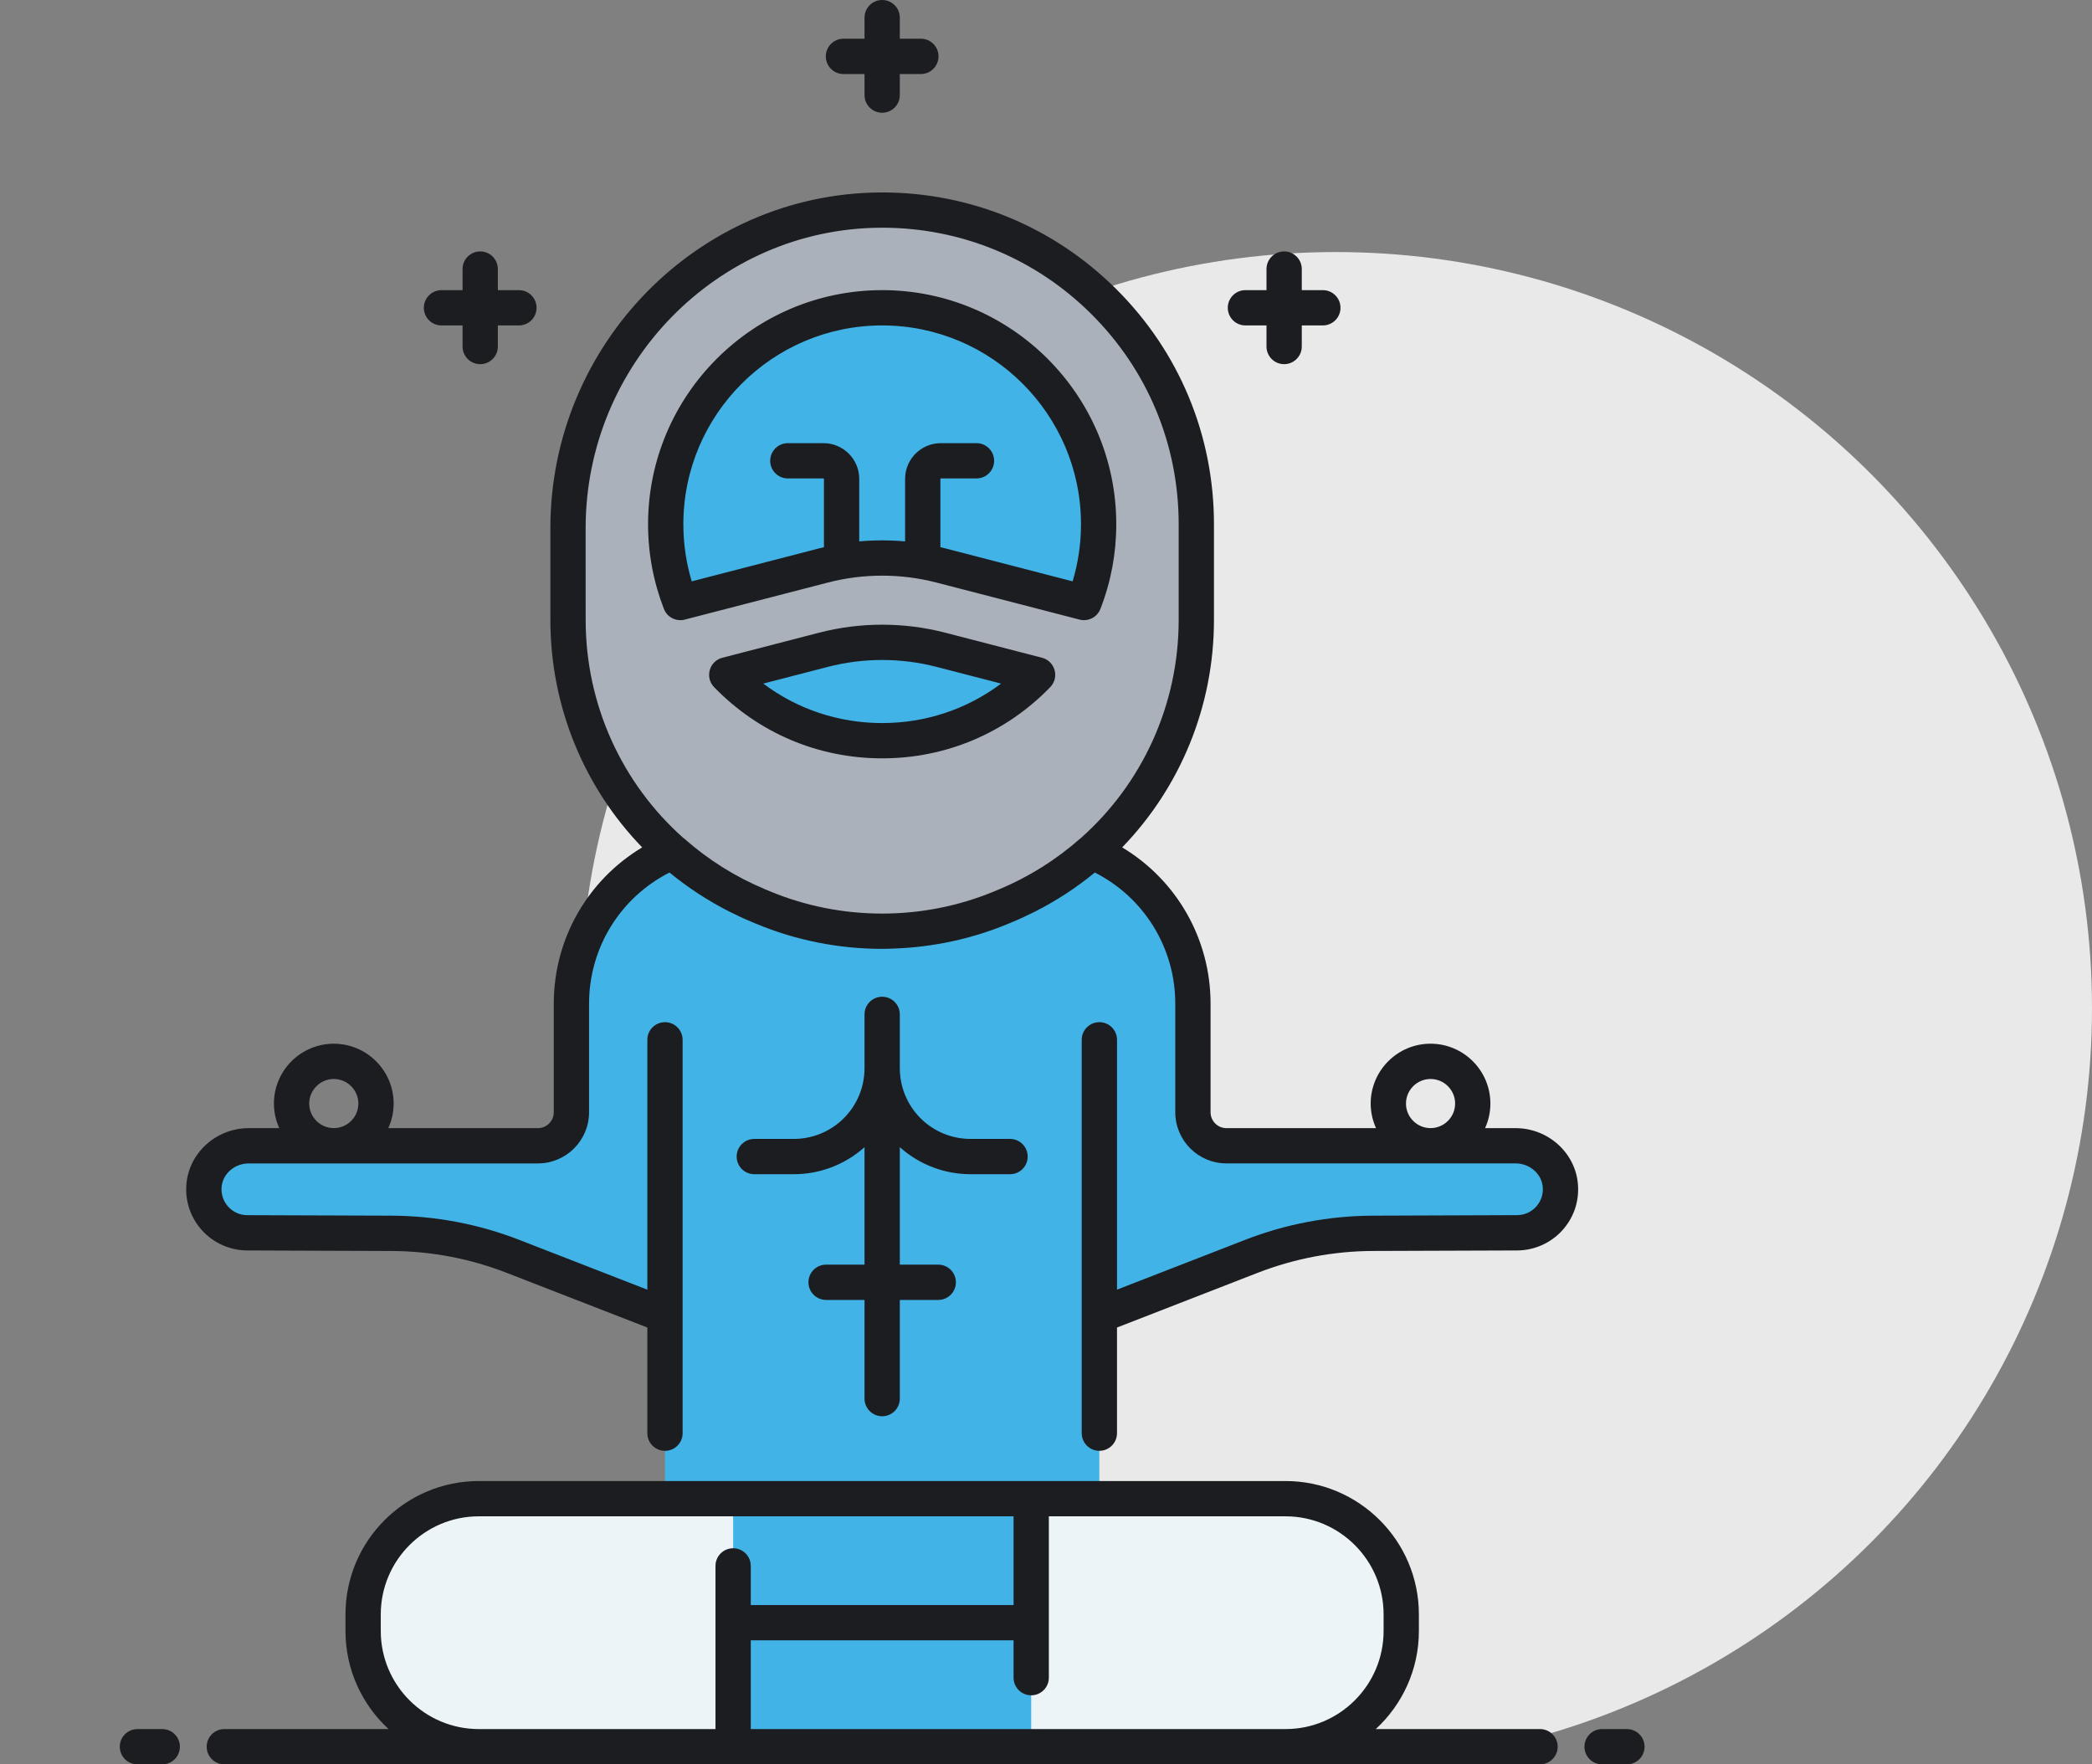 <svg width="83" height="70" viewBox="0 0 83 70" fill="none" xmlns="http://www.w3.org/2000/svg">
<rect x="0" y="0" width="83" height="70" fill="#808080" stroke="none"/>
<circle cx="53" cy="40" r="30" fill="#E9E9E9"/>
<path d="M51.002 69.3H18.998C16.462 69.3 14.406 67.245 14.406 64.709V64.05C14.406 61.514 16.462 59.459 18.998 59.459H51.002C53.538 59.459 55.593 61.514 55.593 64.05V64.709C55.594 67.245 53.538 69.3 51.002 69.3Z" fill="#ECF4F7"/>
<path d="M61.908 47.063C61.846 46.148 61.044 45.458 60.127 45.458H48.658C47.924 45.458 47.329 44.862 47.329 44.128V39.818C47.329 37.105 45.674 34.779 43.32 33.793C42.326 34.672 41.18 35.4 39.911 35.929L39.729 36.005C36.703 37.267 33.298 37.267 30.272 36.005C30.212 35.98 30.151 35.955 30.09 35.929C28.821 35.4 27.675 34.672 26.681 33.793C24.326 34.779 22.672 37.105 22.672 39.818V44.128C22.672 44.862 22.076 45.458 21.342 45.458H9.873C8.956 45.458 8.154 46.148 8.092 47.063C8.023 48.066 8.812 48.903 9.801 48.911L15.522 48.931C17.178 48.937 18.818 49.248 20.361 49.848L26.383 52.19V59.458H29.087V69.3H40.913V59.458H43.617V52.19L49.639 49.848C51.182 49.248 52.823 48.937 54.478 48.931L60.199 48.911C61.188 48.903 61.977 48.066 61.908 47.063Z" fill="#42B3E6"/>
<path d="M34.905 8.335C28.033 8.386 22.536 14.083 22.536 20.956V24.593C22.536 29.55 25.515 34.021 30.09 35.929C30.151 35.955 30.212 35.98 30.272 36.005C33.298 37.268 36.702 37.267 39.728 36.005L39.911 35.929C44.485 34.021 47.464 29.55 47.464 24.594V20.799C47.464 13.884 41.833 8.284 34.905 8.335Z" fill="#AAB1BA"/>
<path d="M32.668 25.78L28.834 26.773C30.395 28.384 32.58 29.387 35 29.387C37.42 29.387 39.605 28.384 41.166 26.773C39.907 26.447 38.49 26.08 37.331 25.78C35.802 25.384 34.197 25.384 32.668 25.78Z" fill="#42B3E6"/>
<path d="M37.331 22.435C39.118 22.898 41.52 23.52 43.007 23.905C43.381 22.941 43.588 21.895 43.588 20.799C43.588 16.056 39.743 12.211 35 12.211C30.257 12.211 26.412 16.056 26.412 20.799C26.412 21.895 26.619 22.942 26.993 23.905L32.667 22.435C34.197 22.039 35.802 22.039 37.331 22.435Z" fill="#42B3E6"/>
<path d="M32.764 2.236C32.764 1.85 33.077 1.536 33.464 1.536H34.3V0.7C34.3 0.313 34.614 0 35 0C35.387 0 35.7 0.313 35.7 0.7V1.536H36.536C36.923 1.536 37.236 1.85 37.236 2.236C37.236 2.623 36.923 2.937 36.536 2.937H35.7V3.773C35.7 4.16 35.387 4.473 35 4.473C34.614 4.473 34.3 4.16 34.3 3.773V2.937H33.464C33.077 2.937 32.764 2.623 32.764 2.236ZM49.411 12.911H50.248V13.748C50.248 14.134 50.561 14.448 50.948 14.448C51.335 14.448 51.648 14.134 51.648 13.748V12.911H52.484C52.871 12.911 53.184 12.598 53.184 12.211C53.184 11.825 52.871 11.511 52.484 11.511H51.648V10.675C51.648 10.288 51.335 9.975 50.948 9.975C50.561 9.975 50.248 10.288 50.248 10.675V11.511H49.411C49.025 11.511 48.712 11.825 48.712 12.211C48.712 12.598 49.025 12.911 49.411 12.911ZM17.516 12.911H18.352V13.748C18.352 14.134 18.665 14.448 19.052 14.448C19.439 14.448 19.752 14.134 19.752 13.748V12.911H20.588C20.975 12.911 21.288 12.598 21.288 12.211C21.288 11.825 20.975 11.511 20.588 11.511H19.752V10.675C19.752 10.288 19.439 9.975 19.052 9.975C18.665 9.975 18.352 10.288 18.352 10.675V11.511H17.516C17.129 11.511 16.816 11.825 16.816 12.211C16.816 12.598 17.129 12.911 17.516 12.911ZM6.437 68.6H5.452C5.066 68.6 4.752 68.913 4.752 69.3C4.752 69.687 5.066 70 5.452 70H6.437C6.824 70 7.137 69.687 7.137 69.3C7.137 68.913 6.824 68.6 6.437 68.6ZM61.801 69.3C61.801 69.687 61.487 70 61.101 70H51.002H48.05H21.95H18.998H8.9C8.513 70 8.2 69.687 8.2 69.3C8.2 68.913 8.513 68.6 8.9 68.6H15.417C14.366 67.632 13.707 66.246 13.707 64.709V64.05C13.707 61.132 16.08 58.759 18.998 58.759H51.002C53.92 58.759 56.294 61.132 56.294 64.05V64.709C56.294 66.246 55.634 67.632 54.583 68.6H61.101C61.487 68.6 61.801 68.913 61.801 69.3ZM21.95 68.6H28.387V62.126C28.387 61.739 28.701 61.426 29.087 61.426C29.474 61.426 29.787 61.739 29.787 62.126V63.679H40.213V60.159H18.998C16.852 60.159 15.107 61.904 15.107 64.05V64.709C15.107 66.855 16.852 68.6 18.998 68.6H21.95V68.6ZM51.002 68.6C53.148 68.6 54.894 66.854 54.894 64.709V64.05C54.894 61.904 53.148 60.159 51.002 60.159H41.613V66.56C41.613 66.947 41.3 67.26 40.913 67.26C40.526 67.26 40.213 66.947 40.213 66.56V65.079H29.787V68.6H48.05H51.002ZM64.548 68.6H63.563C63.176 68.6 62.863 68.913 62.863 69.3C62.863 69.687 63.176 70 63.563 70H64.548C64.935 70 65.248 69.687 65.248 69.3C65.248 68.913 64.934 68.6 64.548 68.6ZM62.607 47.015C62.653 47.692 62.425 48.338 61.966 48.834C61.513 49.322 60.871 49.606 60.204 49.611L54.481 49.631C52.905 49.637 51.361 49.93 49.892 50.501L44.317 52.669V56.86C44.317 57.247 44.004 57.56 43.617 57.56C43.231 57.56 42.917 57.247 42.917 56.86V52.19C42.917 52.189 42.917 52.189 42.917 52.188V41.254C42.917 40.867 43.231 40.554 43.617 40.554C44.004 40.554 44.318 40.867 44.318 41.254V51.166L49.385 49.196C51.015 48.562 52.727 48.237 54.476 48.231L60.197 48.21C60.48 48.208 60.744 48.091 60.939 47.882C61.133 47.672 61.23 47.398 61.21 47.11C61.173 46.576 60.698 46.157 60.127 46.157H48.658C47.539 46.157 46.629 45.247 46.629 44.128V39.818C46.629 37.604 45.389 35.607 43.437 34.617C42.709 35.215 41.911 35.739 41.05 36.174C41.016 36.191 40.982 36.206 40.949 36.223C40.84 36.276 40.732 36.33 40.622 36.38C40.476 36.448 40.329 36.513 40.18 36.575L39.998 36.651C38.558 37.251 37.022 37.577 35.477 37.633C35.318 37.639 35.159 37.645 35 37.645C33.295 37.645 31.591 37.313 30.003 36.651L29.819 36.574C29.671 36.513 29.524 36.448 29.378 36.381C29.26 36.326 29.144 36.269 29.028 36.211C29.002 36.199 28.976 36.187 28.951 36.174C28.089 35.739 27.291 35.215 26.563 34.617C24.611 35.607 23.371 37.604 23.371 39.818V44.128C23.371 45.247 22.461 46.158 21.342 46.158H9.873C9.302 46.158 8.827 46.576 8.79 47.111C8.77 47.398 8.867 47.672 9.061 47.882C9.256 48.092 9.52 48.209 9.806 48.211L15.524 48.231C17.273 48.238 18.986 48.562 20.615 49.196L25.683 51.167V41.254C25.683 40.868 25.996 40.554 26.383 40.554C26.769 40.554 27.083 40.868 27.083 41.254V52.19V52.479V56.861C27.083 57.248 26.769 57.561 26.383 57.561C25.996 57.561 25.683 57.248 25.683 56.861V52.669L20.108 50.501C18.639 49.93 17.095 49.637 15.519 49.632L9.799 49.611C9.129 49.606 8.487 49.323 8.034 48.834C7.575 48.338 7.347 47.692 7.393 47.016C7.48 45.75 8.569 44.758 9.873 44.758H11.08C10.945 44.46 10.868 44.131 10.868 43.783C10.868 42.474 11.934 41.409 13.243 41.409C14.552 41.409 15.618 42.474 15.618 43.783C15.618 44.131 15.541 44.46 15.406 44.758H21.342C21.689 44.758 21.971 44.475 21.971 44.128V39.819C21.971 37.248 23.319 34.914 25.478 33.62C23.183 31.248 21.836 28.04 21.836 24.594V20.956C21.836 13.665 27.696 7.689 34.9 7.636C34.934 7.635 34.967 7.635 35.001 7.635C38.499 7.635 41.789 8.99 44.274 11.457C46.783 13.947 48.164 17.265 48.164 20.8V24.594C48.164 28.04 46.817 31.248 44.522 33.62C46.681 34.914 48.029 37.248 48.029 39.819V44.128C48.029 44.475 48.311 44.758 48.658 44.758H54.594C54.459 44.46 54.382 44.13 54.382 43.783C54.382 42.474 55.447 41.408 56.757 41.408C58.066 41.408 59.131 42.474 59.131 43.783C59.131 44.13 59.055 44.46 58.92 44.758H60.127C61.431 44.758 62.52 45.749 62.607 47.015ZM55.782 43.783C55.782 44.32 56.22 44.757 56.757 44.757C57.294 44.757 57.732 44.32 57.732 43.783C57.732 43.246 57.294 42.808 56.757 42.808C56.22 42.808 55.782 43.246 55.782 43.783ZM12.268 43.783C12.268 44.32 12.706 44.757 13.243 44.757C13.78 44.757 14.218 44.32 14.218 43.783C14.218 43.246 13.78 42.808 13.243 42.808C12.706 42.808 12.268 43.246 12.268 43.783ZM23.236 24.593C23.236 27.961 24.678 31.074 27.094 33.23C27.111 33.242 27.128 33.254 27.145 33.269C27.617 33.687 28.121 34.064 28.652 34.398C28.662 34.404 28.672 34.411 28.682 34.417C28.797 34.488 28.913 34.557 29.029 34.625C29.053 34.638 29.077 34.653 29.101 34.666C29.206 34.726 29.312 34.783 29.419 34.839C29.453 34.857 29.485 34.875 29.518 34.892C29.622 34.945 29.727 34.996 29.833 35.046C29.868 35.063 29.902 35.081 29.937 35.097C30.076 35.161 30.217 35.224 30.359 35.283L30.543 35.36C33.375 36.541 36.625 36.541 39.459 35.359L39.641 35.283C39.784 35.224 39.924 35.161 40.064 35.096C40.098 35.081 40.131 35.064 40.165 35.048C40.272 34.997 40.378 34.945 40.483 34.891C40.515 34.875 40.546 34.857 40.578 34.84C40.687 34.783 40.794 34.726 40.901 34.665C40.924 34.652 40.946 34.639 40.969 34.625C41.087 34.557 41.204 34.488 41.319 34.416C41.329 34.41 41.338 34.404 41.348 34.398C41.879 34.064 42.383 33.687 42.856 33.269C42.871 33.255 42.889 33.243 42.905 33.23C45.322 31.075 46.764 27.961 46.764 24.593V20.799C46.764 17.64 45.53 14.675 43.288 12.449C41.067 10.245 38.127 9.034 35.001 9.034C34.97 9.034 34.941 9.035 34.91 9.035C28.473 9.083 23.235 14.43 23.235 20.956L23.236 24.593ZM41.84 26.584C41.908 26.824 41.843 27.082 41.669 27.261C39.903 29.084 37.534 30.087 35 30.087C32.465 30.087 30.097 29.083 28.331 27.261C28.157 27.082 28.092 26.824 28.16 26.584C28.227 26.344 28.417 26.158 28.658 26.096L32.492 25.103C34.133 24.678 35.867 24.678 37.507 25.103L41.342 26.096C41.583 26.158 41.773 26.344 41.84 26.584ZM39.718 27.121L37.156 26.458C35.745 26.093 34.254 26.093 32.843 26.458L30.282 27.121C31.637 28.138 33.273 28.687 35 28.687C36.727 28.687 38.363 28.138 39.718 27.121ZM26.341 24.158C25.924 23.083 25.712 21.953 25.712 20.799C25.712 15.678 29.879 11.511 35 11.511C40.121 11.511 44.288 15.678 44.288 20.799C44.288 21.953 44.077 23.083 43.659 24.158C43.553 24.433 43.29 24.605 43.007 24.605C42.949 24.605 42.89 24.598 42.831 24.582L37.156 23.113C35.746 22.747 34.254 22.747 32.843 23.113L27.169 24.582C26.825 24.672 26.469 24.489 26.341 24.158ZM27.112 20.799C27.112 21.572 27.224 22.331 27.444 23.065L32.492 21.758C32.558 21.741 32.624 21.725 32.69 21.71V18.998C32.69 18.989 32.683 18.982 32.674 18.982H31.258C30.872 18.982 30.558 18.669 30.558 18.282C30.558 17.895 30.872 17.582 31.258 17.582H32.674C33.455 17.582 34.09 18.217 34.09 18.998V21.48C34.695 21.425 35.305 21.425 35.91 21.48V18.998C35.91 18.217 36.545 17.582 37.326 17.582H38.742C39.128 17.582 39.442 17.895 39.442 18.282C39.442 18.669 39.128 18.982 38.742 18.982H37.326C37.317 18.982 37.31 18.989 37.31 18.998V21.71C37.376 21.725 37.441 21.74 37.507 21.757L42.556 23.065C42.776 22.331 42.888 21.572 42.888 20.799C42.888 16.45 39.349 12.911 35 12.911C30.65 12.911 27.112 16.45 27.112 20.799ZM35 39.545C34.614 39.545 34.3 39.859 34.3 40.245V42.38C34.3 43.194 33.947 43.967 33.333 44.5C32.823 44.942 32.17 45.186 31.495 45.186H29.927C29.54 45.186 29.227 45.499 29.227 45.886C29.227 46.272 29.54 46.586 29.927 46.586H31.495C32.507 46.586 33.486 46.221 34.25 45.557C34.267 45.542 34.283 45.527 34.3 45.512V50.174H32.775C32.389 50.174 32.075 50.487 32.075 50.874C32.075 51.26 32.389 51.574 32.775 51.574H34.3V55.489C34.3 55.875 34.614 56.189 35 56.189C35.387 56.189 35.7 55.875 35.7 55.489V51.574H37.225C37.612 51.574 37.925 51.26 37.925 50.874C37.925 50.487 37.612 50.174 37.225 50.174H35.7V45.512C35.717 45.527 35.733 45.542 35.75 45.557C36.514 46.22 37.493 46.586 38.505 46.586H40.073C40.46 46.586 40.773 46.272 40.773 45.886C40.773 45.499 40.46 45.186 40.073 45.186H38.505C37.83 45.186 37.177 44.942 36.667 44.5C36.052 43.967 35.7 43.194 35.7 42.38V40.245C35.7 39.859 35.387 39.545 35 39.545Z" fill="#1C1D21"/>
</svg>
